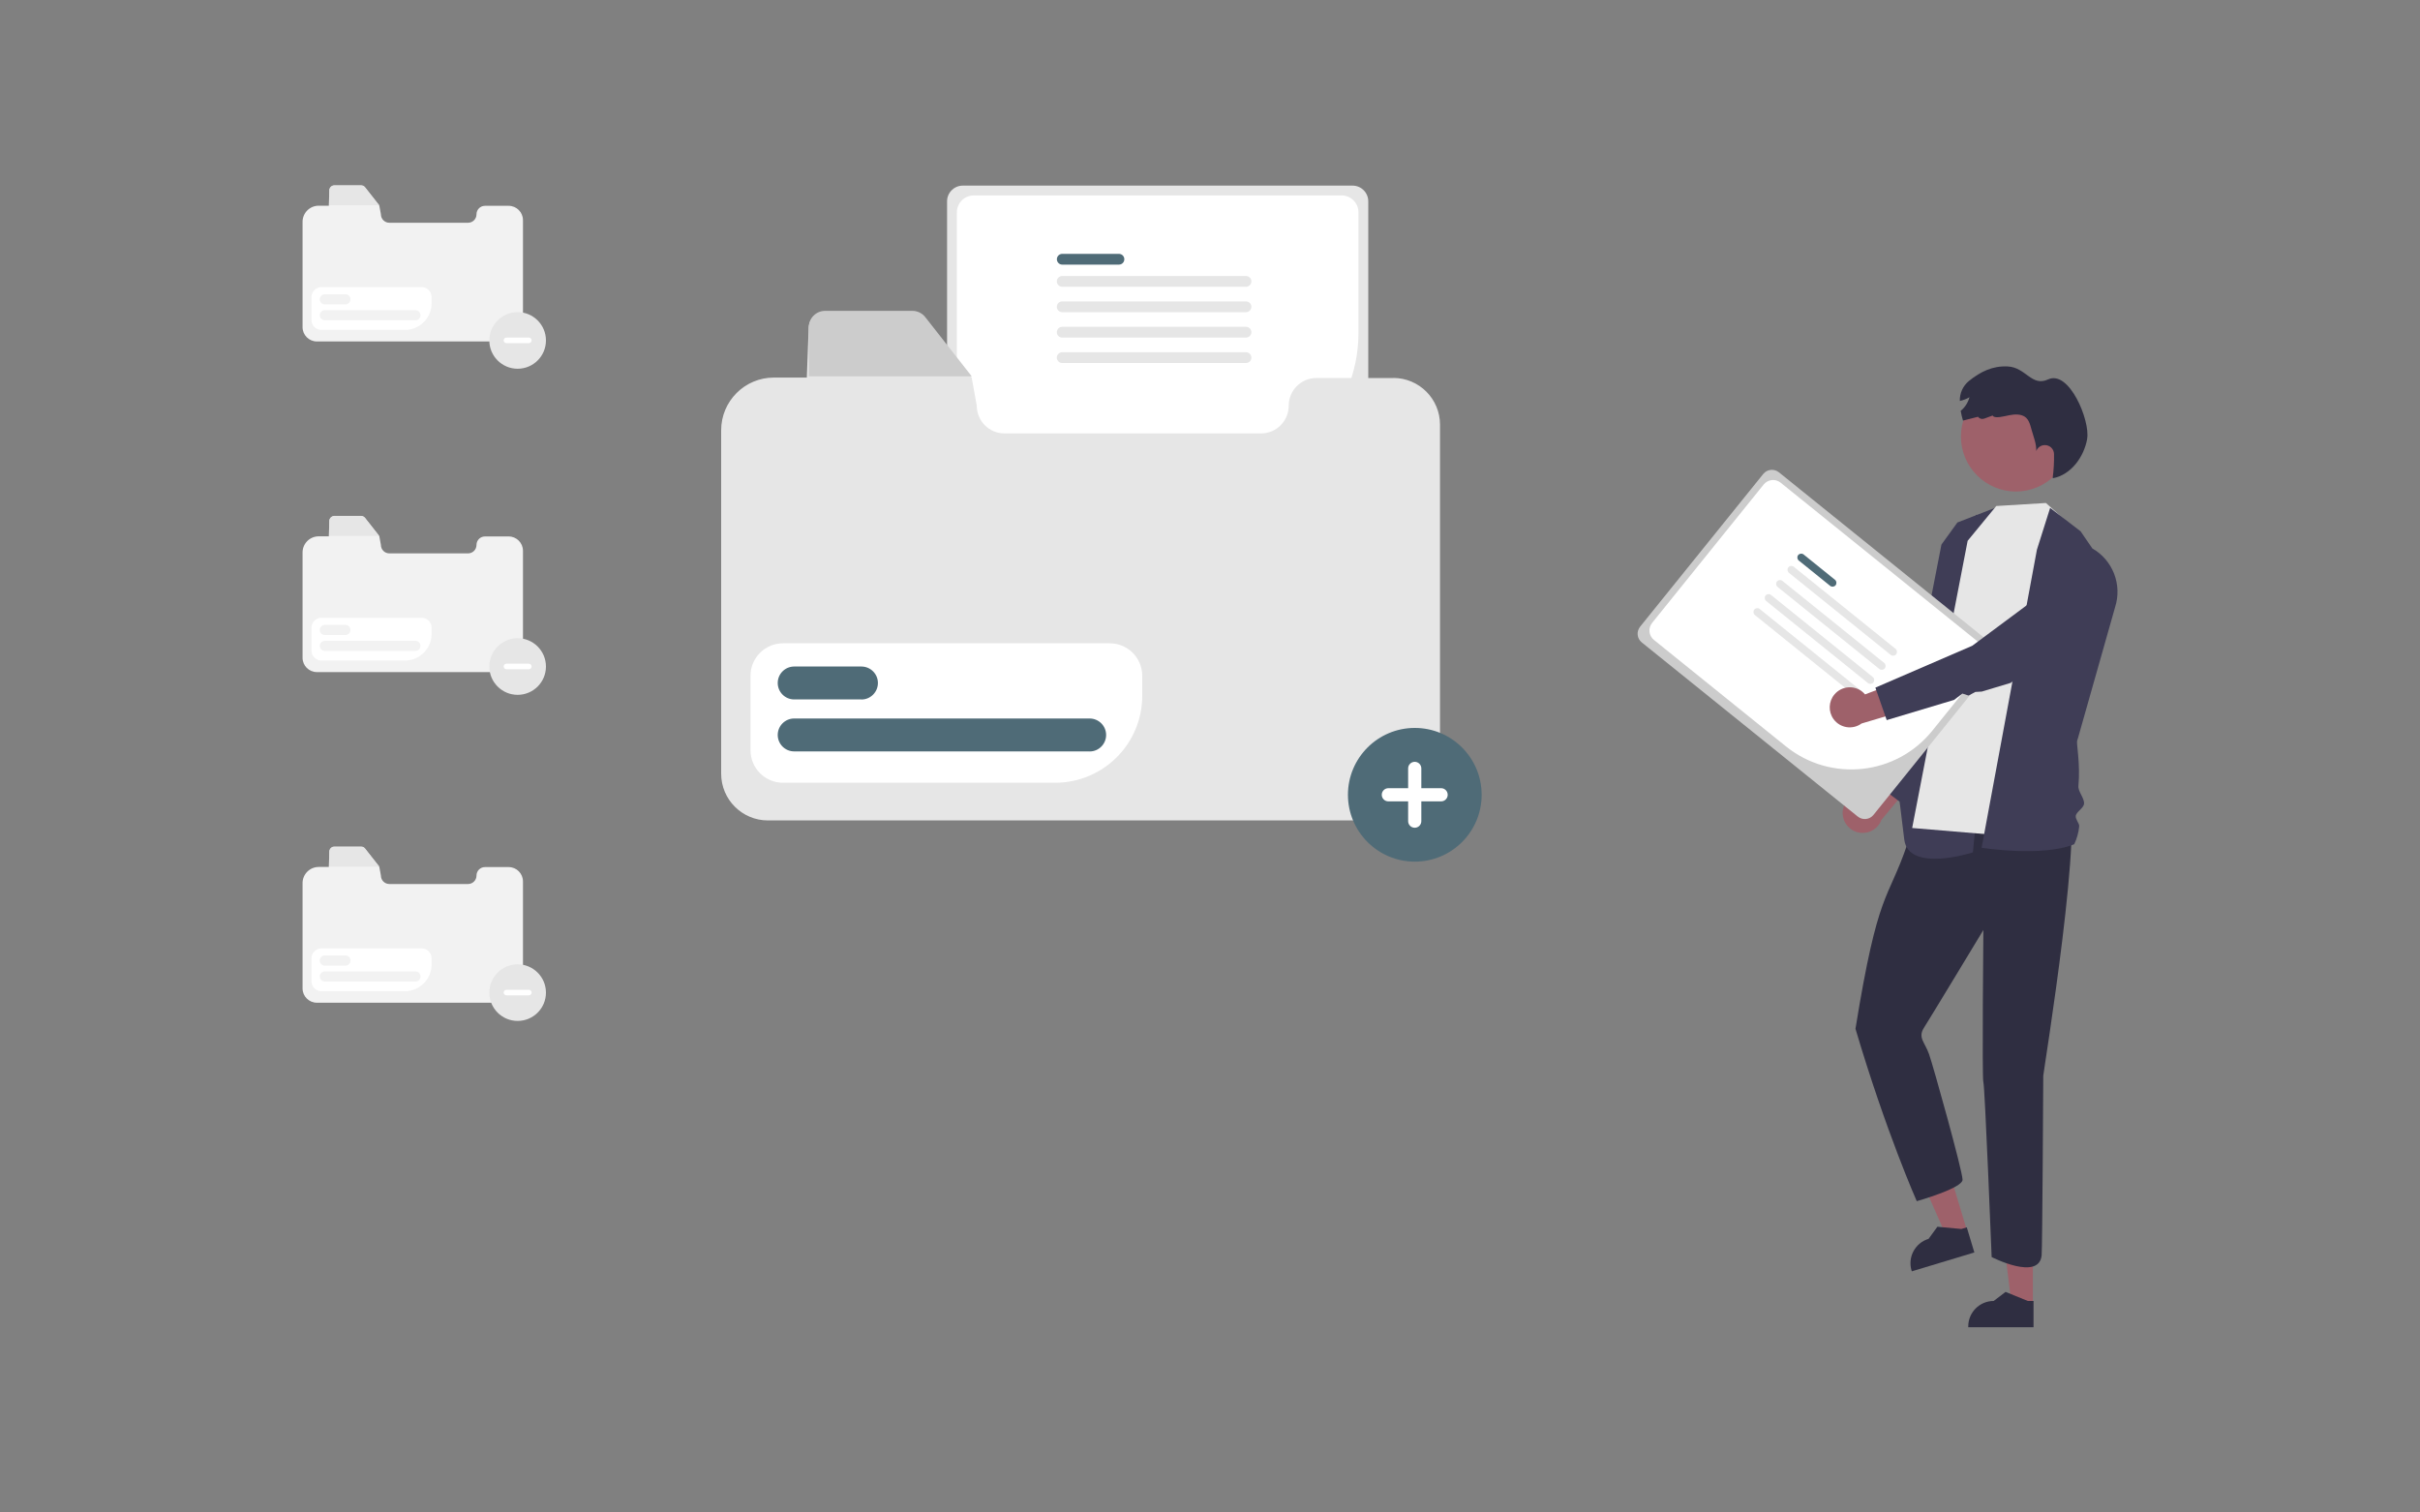 <?xml version="1.0" encoding="UTF-8"?> <svg xmlns="http://www.w3.org/2000/svg" viewBox="0 0 400 250"><rect x="0" y="0" width="400" height="250" fill="#808080" stroke="none"/><defs><style>.d{fill:#2f2e41;}.e,.f{fill:#fff;}.g{fill:#3f3d56;}.f{opacity:0;}.h{fill:#e6e6e6;}.i{fill:#9e616a;}.j{fill:#ccc;}.k{fill:#f2f2f2;}.l{fill:#4f6b77;}</style></defs><g id="a"></g><g id="b"><g id="c"><rect class="f" width="400" height="250"></rect><g><path class="k" d="M84.06,34.02h-3.9c-.78,0-1.4,.63-1.4,1.4h0c0,.78-.63,1.4-1.4,1.4h-13c-.78,0-1.4-.63-1.4-1.4l-.26-1.42,.02,.02-.02-.02-2.36-3c-.16-.2-.4-.32-.65-.32h-4.42c-.46,0-.83,.37-.83,.83l-.09,2.49h-1.67c-1.48,0-2.67,1.2-2.67,2.67v17.4c0,1.31,1.06,2.37,2.37,2.37h31.69c1.31,0,2.37-1.06,2.37-2.37v-17.68c0-1.31-1.06-2.37-2.37-2.37h0Z"></path><path class="h" d="M62.7,33.94h-8.26v-2.49c0-.46,.37-.83,.83-.83h4.42c.26,0,.5,.12,.65,.32l2.36,3Z"></path><path class="e" d="M66.93,54.53h-13.8c-.91,0-1.65-.74-1.65-1.65v-3.77c0-.91,.74-1.65,1.65-1.65h16.56c.91,0,1.65,.74,1.65,1.65v1.01c0,2.43-1.98,4.41-4.41,4.41Z"></path><path class="k" d="M57.1,50.31h-3.41c-.46,0-.84-.37-.84-.83,0-.46,.37-.84,.83-.84h3.41c.46,0,.84,.37,.84,.83,0,.46-.37,.84-.83,.84h0Z"></path><path class="k" d="M68.67,52.94h-14.97c-.46,0-.84-.37-.84-.83,0-.46,.37-.84,.83-.84h14.97c.46,0,.84,.37,.84,.83,0,.46-.37,.84-.83,.84h0Z"></path><path class="k" d="M84.06,88.67h-3.9c-.78,0-1.4,.63-1.4,1.4h0c0,.78-.63,1.4-1.4,1.4h-13c-.78,0-1.4-.63-1.4-1.4l-.26-1.42,.02,.02-.02-.02-2.36-3c-.16-.2-.4-.32-.65-.32h-4.42c-.46,0-.83,.37-.83,.83l-.09,2.49h-1.67c-1.48,0-2.67,1.2-2.67,2.67v17.4c0,1.31,1.06,2.37,2.37,2.37h31.69c1.31,0,2.37-1.06,2.37-2.37v-17.68c0-1.31-1.06-2.37-2.37-2.37h0Z"></path><path class="h" d="M62.7,88.59h-8.26v-2.49c0-.46,.37-.83,.83-.83h4.42c.26,0,.5,.12,.65,.32l2.36,3Z"></path><path class="e" d="M66.93,109.18h-13.8c-.91,0-1.65-.74-1.65-1.65v-3.77c0-.91,.74-1.65,1.65-1.65h16.56c.91,0,1.65,.74,1.65,1.65v1.01c0,2.43-1.98,4.41-4.41,4.41Z"></path><path class="k" d="M57.1,104.96h-3.41c-.46,0-.84-.37-.84-.83,0-.46,.37-.84,.83-.84h3.41c.46,0,.84,.37,.84,.83,0,.46-.37,.84-.83,.84h0Z"></path><path class="k" d="M68.67,107.59h-14.97c-.46,0-.84-.37-.84-.83,0-.46,.37-.84,.83-.84h14.97c.46,0,.84,.37,.84,.83,0,.46-.37,.84-.83,.84h0Z"></path><path class="k" d="M84.06,143.32h-3.9c-.78,0-1.4,.63-1.4,1.4h0c0,.78-.63,1.4-1.4,1.4h-13c-.78,0-1.4-.63-1.4-1.4l-.26-1.42,.02,.02-.02-.02-2.36-3c-.16-.2-.4-.32-.65-.32h-4.42c-.46,0-.83,.37-.83,.83l-.09,2.49h-1.67c-1.48,0-2.67,1.2-2.67,2.67v17.4c0,1.31,1.06,2.37,2.37,2.37h31.69c1.31,0,2.37-1.06,2.37-2.37v-17.68c0-1.31-1.06-2.37-2.37-2.37h0Z"></path><path class="h" d="M62.7,143.24h-8.26v-2.49c0-.46,.37-.83,.83-.83h4.42c.26,0,.5,.12,.65,.32l2.36,3Z"></path><path class="e" d="M66.93,163.83h-13.8c-.91,0-1.65-.74-1.65-1.65v-3.77c0-.91,.74-1.65,1.65-1.65h16.56c.91,0,1.65,.74,1.65,1.65v1.01c0,2.43-1.98,4.41-4.41,4.41Z"></path><path class="k" d="M57.1,159.61h-3.41c-.46,0-.84-.37-.84-.84s.37-.84,.84-.84h3.41c.46,0,.84,.37,.84,.84s-.37,.84-.84,.84h0Z"></path><path class="k" d="M68.67,162.24h-14.97c-.46,0-.84-.37-.84-.84s.37-.84,.84-.84h14.97c.46,0,.84,.37,.84,.84s-.37,.84-.84,.84h0Z"></path><path class="h" d="M159.14,30.68c-1.43,0-2.6,1.16-2.6,2.6v45.55c0,1.43,1.16,2.6,2.6,2.6h64.42c1.43,0,2.6-1.16,2.6-2.6V33.28c0-1.43-1.16-2.6-2.6-2.6h-64.42Z"></path><path class="e" d="M200.39,79.21h-39.43c-1.54,0-2.8-1.25-2.8-2.8V35.1c0-1.54,1.25-2.8,2.8-2.8h60.78c1.54,0,2.8,1.25,2.8,2.8v19.96c-.02,13.33-10.82,24.13-24.15,24.15Z"></path><path class="l" d="M184.95,43.74h-9.37c-.49,0-.89-.4-.89-.89s.4-.89,.89-.89h9.37c.49,0,.89,.4,.89,.89s-.4,.89-.89,.89h0Z"></path><path class="h" d="M205.95,47.4h-30.38c-.49,0-.89-.4-.89-.89s.4-.89,.89-.89h30.38c.49,0,.89,.4,.89,.89s-.4,.89-.89,.89Z"></path><path class="h" d="M205.95,51.6h-30.38c-.49,0-.89-.4-.89-.89s.4-.89,.89-.89h30.38c.49,0,.89,.4,.89,.89s-.4,.89-.89,.89Z"></path><path class="h" d="M205.95,55.8h-30.38c-.49,0-.89-.4-.89-.89s.4-.89,.89-.89h30.38c.49,0,.89,.4,.89,.89s-.4,.89-.89,.89Z"></path><path class="h" d="M205.95,60h-30.38c-.49,0-.89-.4-.89-.89s.4-.89,.89-.89h30.38c.49,0,.89,.4,.89,.89s-.4,.89-.89,.89Z"></path><path class="h" d="M230.31,62.48h-12.72c-2.53,0-4.58,2.05-4.58,4.58h0c0,2.53-2.05,4.58-4.58,4.58h-42.4c-2.53,0-4.58-2.05-4.58-4.58h0l-.84-4.64,.05,.06-.05-.06-7.69-9.8c-.51-.66-1.3-1.04-2.14-1.04h-14.41c-1.5,0-2.71,1.22-2.71,2.71l-.3,8.12h-5.45c-4.81,0-8.71,3.9-8.71,8.71v56.76c0,4.27,3.46,7.73,7.73,7.73h103.36c4.27,0,7.73-3.46,7.73-7.73v-57.68c0-4.27-3.46-7.73-7.73-7.73h0Z"></path><path class="j" d="M160.63,62.21h-26.95v-8.12c0-1.5,1.22-2.71,2.71-2.71h14.41c.83,0,1.63,.38,2.14,1.04l7.69,9.8Z"></path><path class="e" d="M174.42,129.38h-45c-2.97,0-5.37-2.41-5.37-5.37v-12.31c0-2.97,2.41-5.37,5.37-5.37h54.01c2.97,0,5.37,2.41,5.37,5.37v3.3c0,7.94-6.44,14.37-14.38,14.38Z"></path><path class="l" d="M142.38,115.61h-11.11c-1.5,0-2.72-1.22-2.72-2.72s1.22-2.72,2.72-2.72h11.11c1.5,0,2.73,1.22,2.73,2.72,0,1.5-1.22,2.73-2.72,2.73h0Z"></path><path class="l" d="M180.1,124.2h-48.83c-1.5,0-2.72-1.22-2.72-2.72s1.22-2.72,2.72-2.72h48.83c1.5,0,2.73,1.22,2.73,2.72,0,1.5-1.22,2.73-2.72,2.73h0Z"></path><polygon class="i" points="336.01 215.72 332.5 215.72 330.83 202.17 336.01 202.17 336.01 215.72"></polygon><path class="d" d="M336.13,219.38h-10.8v-.14c0-2.32,1.88-4.2,4.2-4.2h0l1.97-1.5,3.68,1.5h.94v4.34Z"></path><polygon class="i" points="325.17 203.55 321.81 204.56 316.3 192.07 321.26 190.58 325.17 203.55"></polygon><path class="d" d="M326.34,207.02l-10.34,3.12-.04-.13c-.67-2.22,.59-4.57,2.81-5.24h0l1.46-2,3.96,.37,.9-.27,1.25,4.15Z"></path><path class="d" d="M320.35,129.9s-3.76,5.73-5.09,9.64c-3.26,9.56-4.81,7.27-8.57,30.51,5.09,17.17,10.13,28.49,10.13,28.49,0,0,7.57-2.13,7.57-3.55s-4.83-18.74-5.54-20.75-1.89-2.72-.83-4.38,9.81-16.14,9.81-16.14c0,0-.24,24.69,0,25.16s1.37,28.9,1.37,28.9c0,0,7.79,3.99,8.26-.26,.12-1.07,.27-29.24,.27-29.71s7.21-44.58,3.78-46.36-21.18-1.56-21.18-1.56h0Z"></path><path class="i" d="M304.6,133.99c.2-1.81,1.83-3.11,3.63-2.91,.19,.02,.38,.06,.57,.11l6.8-9.51,2.18,5.67-6.8,8.16c-.63,1.71-2.53,2.59-4.25,1.96-1.43-.53-2.32-1.97-2.14-3.49h0Z"></path><path class="g" d="M313.99,132.51l-4.52-3.43,9.5-14.63,7.63-29.39,6.04,5.62c1.05,.32,1.91,1.06,2.39,2.05,.49,.99,1.52-.67,1.13,.37l-8.5,22.94v.02l-13.67,16.45Z"></path><path class="g" d="M329.98,83.86l-6.44,2.5-2.64,3.65-6.41,32.88,.26,1.11-.64,.86-.25,1.29,.62,1.07-1.09,1.34s.29,1.07,1.36,10.17c.66,5.62,11.35,2.16,11.35,2.16l4.85-49.87-.96-7.15h0Z"></path><polygon class="h" points="343.72 88.11 338.17 83.14 329.96 83.64 325.23 89.39 316.06 136.86 335.34 138.47 343.72 88.11"></polygon><path class="g" d="M338.85,83.94l5.05,3.88,1.94,2.83c3.39,1.94,4.96,5.99,3.76,9.72l-6.13,21.62-.14,.44c-.15,.43,.55,3.82,.21,7.47-.09,.95,1.01,2.01,.93,2.95-.06,.73-1.32,1.36-1.37,2.03-.05,.61,.61,1.19,.57,1.71-.1,1.02-.38,2.02-.82,2.95-5.22,2.16-15.31,.59-15.31,.59l9.14-49.27,2.19-6.92h0Z"></path><circle class="i" cx="333.21" cy="72.15" r="9.09"></circle><path class="d" d="M344.99,72.53c-.53,2.99-2.66,5.94-5.64,6.51l-.06-.07c.17-1.29,.24-2.6,.22-3.91-.01-.84-.7-1.51-1.54-1.49-.62,0-1.18,.4-1.4,.98,.05-1.14-.43-2.3-.74-3.4-.31-1.09-.52-2.13-1.6-2.49-.9-.3-1.88-.09-2.81,.12-1.28,.29-1.93,.22-2.05-.1-.47,.17-.95,.35-1.42,.52-.37,.13-.78,0-1.01-.31h0c-.83,.21-1.65,.42-2.48,.63-.16-.53-.28-1.07-.38-1.61,.71-.58,1.22-1.37,1.45-2.25-.5,.29-1.03,.49-1.59,.61-.04-1.27,.51-2.48,1.49-3.29,1.96-1.57,3.92-2.53,6.42-2.41,3.03,.15,3.94,3.41,6.69,2.14,3.48-1.61,6.97,6.83,6.44,9.82Z"></path><path class="j" d="M294.04,78.07c-.8-.64-1.96-.52-2.6,.28l-20.35,25.24c-.64,.8-.52,1.96,.28,2.6l35.7,28.78c.8,.64,1.96,.52,2.6-.28l20.35-25.24c.64-.8,.52-1.96-.28-2.6l-35.7-28.78h0Z"></path><path class="e" d="M295.22,123.39l-21.85-17.62c-.85-.69-.99-1.94-.3-2.8l18.45-22.89c.69-.85,1.94-.99,2.8-.3l33.68,27.15c.85,.69,.99,1.94,.3,2.8l-8.92,11.06c-5.96,7.38-16.77,8.54-24.17,2.59Z"></path><path class="l" d="M302.51,96.84l-5.19-4.19c-.27-.22-.32-.62-.1-.9,.22-.27,.62-.32,.9-.1h0l5.19,4.19c.27,.22,.31,.62,.09,.9-.22,.27-.62,.31-.89,.1Z"></path><path class="h" d="M312.52,108.25l-16.83-13.57c-.27-.22-.32-.62-.1-.9,.22-.27,.62-.32,.9-.1h0l16.83,13.57c.27,.22,.31,.62,.09,.9-.22,.27-.62,.31-.89,.1h0Z"></path><path class="h" d="M310.64,110.58l-16.83-13.57c-.27-.22-.32-.62-.1-.9,.22-.27,.62-.32,.9-.1h0l16.83,13.57c.27,.22,.31,.62,.09,.9-.22,.27-.62,.31-.89,.1Z"></path><path class="h" d="M308.76,112.91l-16.83-13.57c-.27-.22-.32-.62-.1-.9,.22-.27,.62-.32,.9-.1h0l16.83,13.57c.27,.22,.31,.62,.09,.9-.22,.27-.62,.31-.89,.1h0Z"></path><path class="h" d="M306.89,115.23l-16.83-13.57c-.27-.22-.32-.62-.1-.9,.22-.27,.62-.32,.9-.1h0l16.83,13.57c.27,.22,.31,.62,.09,.9-.22,.27-.62,.31-.89,.1Z"></path><path class="i" d="M303.22,114.78c1.17-1.39,3.24-1.58,4.64-.41,.15,.12,.29,.26,.41,.41l10.93-4.15-1.33,5.93-10.18,3.03c-1.48,1.08-3.55,.75-4.62-.72-.9-1.24-.84-2.93,.15-4.09h0Z"></path><path class="g" d="M311.85,119.02l-1.87-5.36,16.01-6.92,19.89-14.78,2.51,3.1c1.38,1.71,1.12,4.22-.59,5.6-.06,.05-.11,.09-.17,.13l-15.29,12.09h-.02l-4.75,1.43-1.06,.06-1.13,.6-1.01-.33-1.39,1.05-1.6,.48-9.54,2.86Z"></path><path class="l" d="M233.85,142.42c-6.1,0-11.05-4.95-11.05-11.05s4.95-11.05,11.05-11.05,11.05,4.95,11.05,11.05h0c0,6.1-4.95,11.05-11.05,11.05Z"></path><path class="e" d="M238.2,130.28h-3.27v-3.27c0-.6-.49-1.09-1.09-1.09s-1.09,.49-1.09,1.09v3.27h-3.27c-.6,0-1.09,.49-1.09,1.09s.49,1.09,1.09,1.09h3.27v3.27c0,.6,.49,1.09,1.09,1.09s1.09-.49,1.09-1.09v-3.27h3.27c.6,0,1.09-.49,1.09-1.09s-.49-1.09-1.09-1.09Z"></path><path class="h" d="M85.56,60.95c-2.59,0-4.68-2.1-4.68-4.68s2.1-4.68,4.68-4.68,4.68,2.1,4.68,4.68h0c0,2.59-2.1,4.68-4.68,4.68Z"></path><path class="e" d="M87.41,55.8h-3.7c-.26,0-.46,.21-.46,.46,0,.25,.21,.46,.46,.46h3.7c.26,0,.46-.21,.46-.46s-.21-.46-.46-.46h0Z"></path><path class="h" d="M85.56,114.85c-2.59,0-4.68-2.1-4.68-4.68s2.1-4.68,4.68-4.68,4.68,2.1,4.68,4.68h0c0,2.59-2.1,4.68-4.68,4.68Z"></path><path class="e" d="M87.41,109.7h-3.7c-.26,0-.46,.21-.46,.46,0,.25,.21,.46,.46,.46h3.7c.26,0,.46-.21,.46-.46s-.21-.46-.46-.46h0Z"></path><path class="h" d="M85.56,168.75c-2.59,0-4.68-2.1-4.68-4.68s2.1-4.68,4.68-4.68,4.68,2.1,4.68,4.68h0c0,2.59-2.1,4.68-4.68,4.68Z"></path><path class="e" d="M87.41,163.6h-3.7c-.26,0-.46,.21-.46,.46,0,.25,.21,.46,.46,.46h3.7c.26,0,.46-.21,.46-.46,0-.26-.21-.46-.46-.46h0Z"></path></g></g></g></svg> 